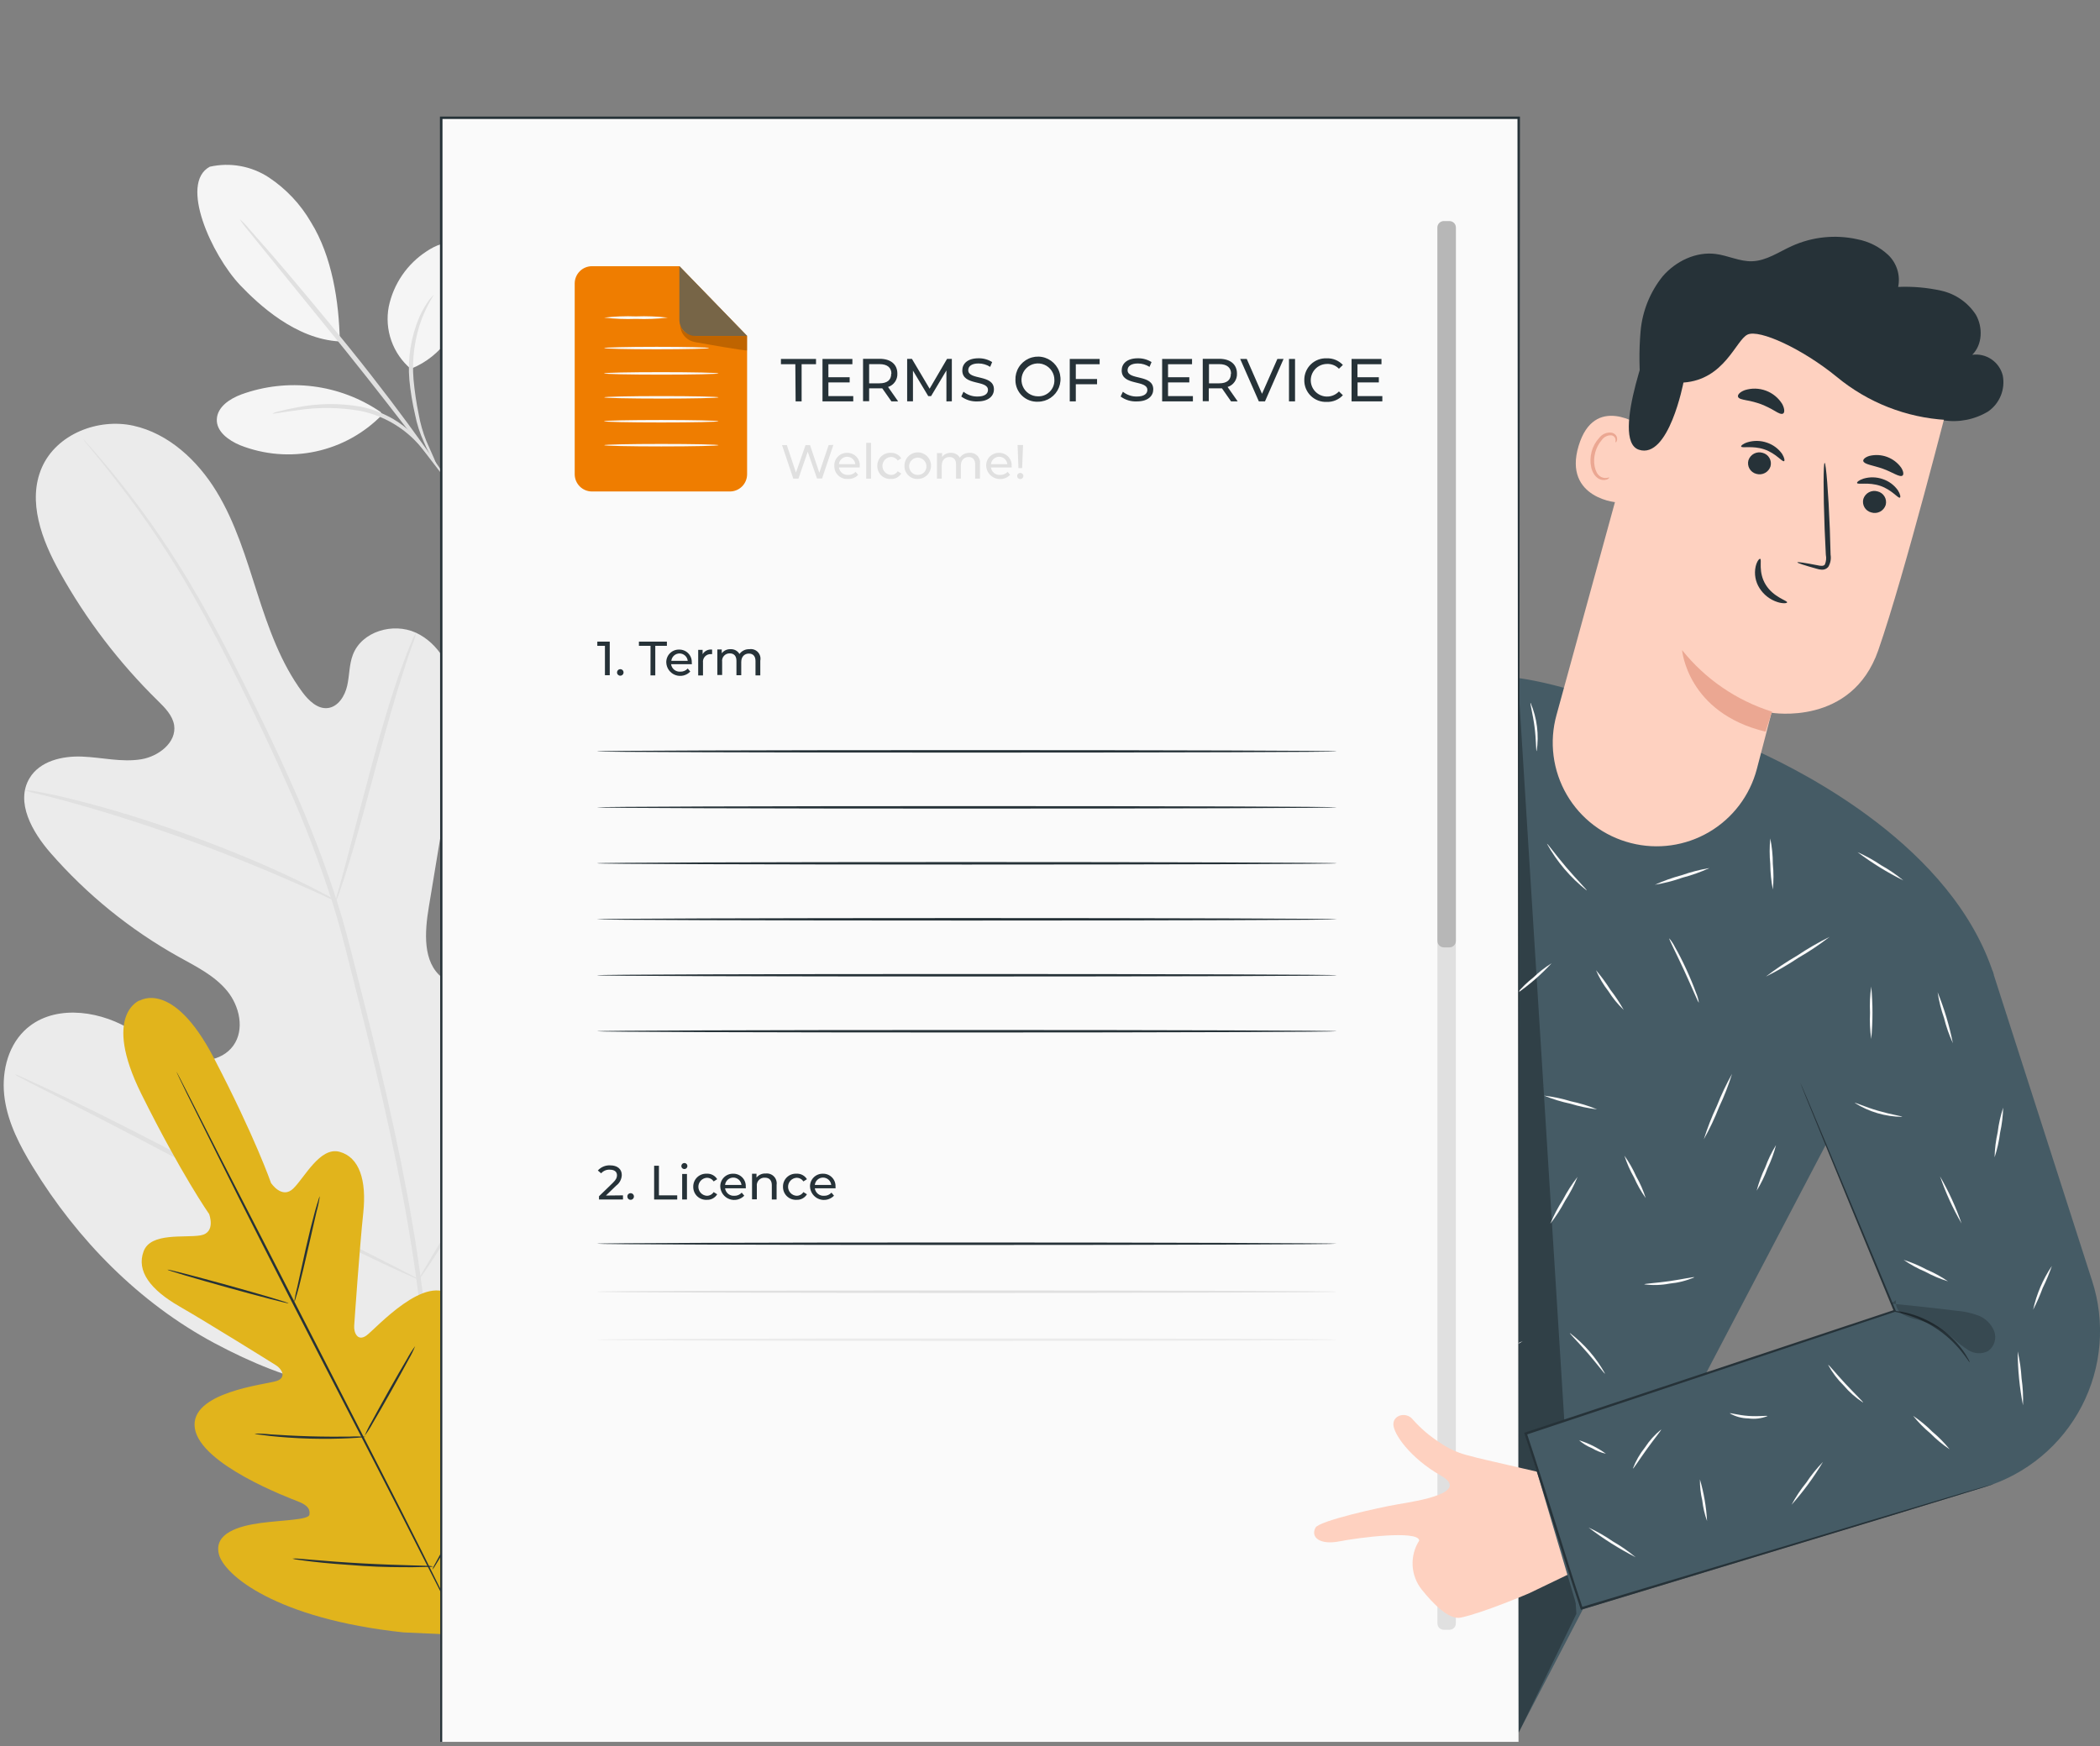 <svg width="422" height="351" viewBox="0 0 422 351" fill="none" xmlns="http://www.w3.org/2000/svg">
<rect x="0" y="0" width="422" height="351" fill="#808080" stroke="none"/>
<g clip-path="url(#clip0_4702_23828)">
<path d="M42.153 33.512C44.181 33.053 46.28 33.009 48.325 33.382C50.37 33.755 52.319 34.537 54.054 35.682C57.52 37.99 60.408 41.066 62.493 44.67C66.717 51.489 68.144 60.613 68.279 68.627C59.378 68.183 51.884 61.114 48.239 57.295C42.529 51.238 35.971 36.839 42.153 33.512Z" fill="#F5F5F5"/>
<path d="M82.534 74.133C80.762 72.628 79.42 70.681 78.644 68.489C77.868 66.297 77.686 63.939 78.117 61.654C78.588 59.381 79.505 57.224 80.817 55.308C82.128 53.393 83.806 51.757 85.755 50.495C87.539 49.309 89.728 48.364 91.783 48.991C92.723 49.342 93.552 49.937 94.186 50.715C94.82 51.493 95.236 52.426 95.39 53.417C95.659 55.413 95.403 57.444 94.647 59.31C92.332 65.772 88.918 71.607 82.534 74.133Z" fill="#F5F5F5"/>
<path d="M87.703 93.528C86.708 92.061 85.865 90.497 85.186 88.86C84.375 87.1 83.779 85.247 83.411 83.344C82.876 81.05 82.493 78.724 82.264 76.381C81.888 72.059 82.576 67.711 84.27 63.718C84.799 62.531 85.445 61.4 86.199 60.342C86.777 59.619 87.163 59.252 87.163 59.291C87.163 59.329 86.006 60.969 84.8 63.968C83.325 67.906 82.745 72.123 83.103 76.313C83.316 78.626 83.657 80.924 84.125 83.199C84.449 85.058 84.966 86.878 85.668 88.629C87.009 91.609 87.838 93.47 87.703 93.528Z" fill="#E0E0E0"/>
<path d="M48.152 44.024C48.832 44.61 49.458 45.256 50.023 45.953C51.17 47.236 52.819 49.117 54.845 51.451C58.867 56.128 64.354 62.648 70.276 69.987C76.197 77.326 81.299 84.145 84.868 89.141C86.671 91.648 88.108 93.683 89.073 95.11C89.615 95.827 90.096 96.588 90.51 97.386C89.88 96.748 89.306 96.058 88.793 95.323L84.356 89.536C80.615 84.637 75.407 77.905 69.523 70.566L54.343 51.856L49.753 46.185C49.163 45.508 48.627 44.786 48.152 44.024Z" fill="#E0E0E0"/>
<path d="M76.477 82.804C72.431 80.036 67.783 78.273 62.919 77.659C58.056 77.045 53.116 77.599 48.508 79.274C46.175 80.142 43.686 81.772 43.571 84.26C43.455 86.748 45.943 88.523 48.248 89.487C53.084 91.397 58.378 91.833 63.461 90.74C68.545 89.647 73.191 87.073 76.815 83.344" fill="#F5F5F5"/>
<path d="M54.748 83.132C55.168 82.908 55.62 82.752 56.089 82.669C56.957 82.428 58.24 82.148 59.831 81.85C64.017 81.042 68.315 81.006 72.513 81.743C74.827 82.222 77.049 83.072 79.091 84.261C81.856 85.916 84.205 88.182 85.957 90.886C86.25 91.258 86.482 91.675 86.642 92.121C86.498 92.227 85.398 90.539 83.122 88.263C80.152 85.36 76.403 83.383 72.33 82.573C68.23 81.867 64.043 81.819 59.927 82.428C56.745 82.843 54.777 83.229 54.748 83.132Z" fill="#E0E0E0"/>
<path d="M89.526 278.593C118.285 264.628 129.502 232.002 133.273 201.67C133.909 196.607 135.308 191.389 133.61 186.586C131.913 181.784 126.811 177.906 121.96 179.286C117.948 180.443 115.623 184.542 112.962 187.802C109.4 192.153 104.684 195.413 99.353 197.205C95.882 198.352 91.754 198.738 88.86 196.491C84.897 193.405 85.34 187.319 86.17 182.314L90.799 154.345C91.628 149.34 92.458 144.229 91.657 139.223C90.857 134.218 88.118 129.26 83.566 127.168C79.013 125.075 72.687 126.888 70.903 131.623C70.15 133.6 70.237 135.78 69.765 137.844C69.292 139.908 67.961 142.039 65.907 142.309C63.853 142.579 62.049 140.843 60.776 139.136C56.417 133.253 53.938 126.184 51.691 119.182C49.444 112.18 47.322 105.044 43.503 98.784C39.684 92.525 33.859 87.115 26.79 85.562C19.72 84.009 11.358 87.231 8.407 93.981C5.456 100.733 8.407 108.573 12.014 115.006C17.316 124.542 23.969 133.26 31.766 140.892C33.164 142.271 34.659 143.785 34.987 145.714C35.547 149.224 31.853 152.04 28.381 152.609C24.456 153.256 20.463 152.224 16.48 152.069C12.497 151.915 8.002 152.957 5.938 156.409C3.045 161.231 6.498 167.25 10.153 171.435C17.465 179.814 26.166 186.871 35.874 192.296C39.337 194.225 43.031 196.028 45.586 199.095C48.142 202.162 49.222 206.946 46.869 210.186C44.516 213.427 39.722 213.822 35.98 212.491C32.239 211.16 29.114 208.508 25.651 206.579C19.19 202.885 10.22 201.94 4.868 207.187C1.348 210.639 0.229 216.04 0.952 220.94C1.676 225.839 4.01 230.314 6.575 234.519C15.544 249.217 28.005 261.889 43.098 269.962C58.191 278.034 72.735 281.901 89.526 278.642" fill="#EBEBEB"/>
<path d="M85.446 280.195C86.256 268.072 86.796 274.36 84.752 258.437C82.707 242.514 79.071 225.231 74.625 207.322L71.279 194.042C70.17 189.692 69.08 185.362 67.739 181.215C65.164 173.238 62.147 165.411 58.703 157.769C55.472 150.449 52.135 143.621 48.962 137.266C45.789 130.91 42.722 125.008 39.674 119.78C34.928 111.503 29.533 103.615 23.539 96.19C21.427 93.567 19.682 91.59 18.544 90.259L17.193 88.755C17.05 88.574 16.889 88.409 16.711 88.263C16.831 88.462 16.97 88.649 17.126 88.822C17.444 89.208 17.868 89.719 18.399 90.384C19.527 91.744 21.186 93.77 23.221 96.422C29.086 103.915 34.383 111.835 39.067 120.118C42.056 125.355 45.085 131.228 48.238 137.584C51.392 143.939 54.671 150.787 57.883 158.097C61.295 165.729 64.282 173.543 66.833 181.504C68.154 185.642 69.234 189.924 70.343 194.292C71.452 198.661 72.552 203.078 73.68 207.553C78.126 225.482 81.801 242.717 83.865 258.591C85.928 274.466 85.475 268.11 84.752 280.195" fill="#E0E0E0"/>
<path d="M67.489 181.109C67.835 180.451 68.113 179.759 68.318 179.045C68.8 177.704 69.437 175.746 70.179 173.306C71.684 168.426 73.526 161.627 75.532 154.124C77.538 146.621 79.477 139.85 81.049 135.018C81.82 132.598 82.476 130.64 82.977 129.299C83.264 128.614 83.475 127.899 83.604 127.168C83.214 127.798 82.891 128.467 82.64 129.164C82.071 130.476 81.319 132.395 80.46 134.806C78.724 139.628 76.68 146.379 74.674 153.873C72.668 161.367 70.941 167.992 69.581 173.162C68.964 175.467 68.434 177.415 68.009 178.948C67.749 179.645 67.575 180.37 67.489 181.109Z" fill="#E0E0E0"/>
<path d="M5.003 158.821C5.82 159.143 6.666 159.385 7.53 159.545C9.15 159.95 11.513 160.509 14.406 161.338C20.193 162.92 28.13 165.37 36.762 168.466C45.393 171.561 53.08 174.725 58.577 177.146C61.336 178.351 63.544 179.383 65.068 180.039C65.839 180.458 66.65 180.8 67.489 181.061C66.78 180.541 66.025 180.089 65.232 179.711C63.747 178.91 61.577 177.782 58.847 176.499C53.408 173.905 45.731 170.645 37.08 167.53C29.699 164.852 22.186 162.554 14.57 160.644C11.677 159.921 9.256 159.429 7.597 159.13C6.743 158.95 5.875 158.847 5.003 158.821Z" fill="#E0E0E0"/>
<path d="M84.192 257.125C84.192 257.125 84.414 256.904 84.761 256.412L86.237 254.261C87.501 252.38 89.266 249.622 91.406 246.179C95.689 239.293 101.302 229.6 107.349 218.818C113.396 208.036 118.922 198.305 123.05 191.341C125.075 187.966 126.734 185.179 127.968 183.115C128.499 182.218 128.933 181.475 129.299 180.868C129.47 180.614 129.607 180.338 129.704 180.048C129.704 180.048 129.482 180.27 129.135 180.762L127.592 182.912C126.319 184.793 124.554 187.551 122.413 190.994C118.16 197.9 112.547 207.544 106.5 218.355C100.453 229.166 94.927 238.869 90.799 245.832C88.774 249.207 87.115 251.995 85.88 254.058L84.559 256.306C84.4 256.561 84.276 256.837 84.192 257.125Z" fill="#E0E0E0"/>
<path d="M2.968 215.935C3.209 216.13 3.475 216.293 3.759 216.417L6.073 217.642L14.753 222.068C22.093 225.81 32.171 231.095 43.291 236.95C54.411 242.804 64.508 247.992 71.973 251.59C75.677 253.384 78.724 254.801 80.798 255.746L83.228 256.817C83.503 256.957 83.794 257.061 84.096 257.126C83.856 256.93 83.59 256.767 83.305 256.643L80.952 255.418L72.272 250.992C64.933 247.25 54.855 241.965 43.735 236.11C32.615 230.256 22.517 225.058 15.062 221.47C11.349 219.677 8.311 218.259 6.228 217.314L3.836 216.224C3.56 216.09 3.269 215.993 2.968 215.935Z" fill="#E0E0E0"/>
<path d="M27.995 201.168C27.995 201.168 34.65 196.674 42.963 212.616C51.276 228.558 54.459 237.768 54.459 237.768C54.459 237.768 56.648 241.105 58.934 238.887C61.22 236.669 64.316 230.419 68.25 231.509C72.185 232.599 73.709 237.151 72.995 243.825C72.282 250.499 71.26 265.178 71.173 266.499C71.086 267.82 71.848 269.71 73.642 268.428C75.436 267.145 85.745 255.475 91.001 260.712C96.258 265.949 91.223 284.196 90.712 286.202C90.201 288.208 90.596 289.096 91.551 289.549C92.506 290.002 95.602 285.778 98.669 282.576C101.736 279.374 105.854 276.182 108.631 279.451C111.409 282.721 112.421 296.377 99.624 318.694L93.017 328.647L81.029 328.097C55.443 325.349 44.979 316.524 43.976 312.348C42.973 308.172 47.949 306.716 52.347 306.118C56.745 305.52 61.991 305.51 62.175 304.449C62.358 303.388 61.885 302.569 59.956 301.807C58.027 301.045 40.291 294.4 39.154 287.08C38.016 279.76 53.523 278.284 55.607 277.561C57.69 276.838 56.571 275.111 55.472 274.417C54.372 273.722 41.864 265.92 36.048 262.574C30.233 259.227 27.368 255.466 28.863 251.502C30.29 247.644 37.167 248.85 40.311 248.3C43.455 247.75 42.028 244.018 42.028 244.018C42.028 244.018 36.434 236.042 28.419 219.907C20.405 203.772 28.14 201.033 28.14 201.033" fill="#E1B41C"/>
<path d="M35.469 215.433C35.529 215.523 35.584 215.616 35.633 215.712L36.087 216.571L37.774 219.859L43.947 231.992C49.203 242.234 56.484 256.344 64.441 271.939C72.397 287.534 79.698 301.672 84.829 311.953C87.375 317.084 89.429 321.25 90.866 324.153L92.477 327.48L92.892 328.358C92.978 328.551 93.017 328.657 93.017 328.657C93.017 328.657 92.95 328.57 92.844 328.377L92.4 327.529C91.995 326.748 91.435 325.6 90.712 324.23C89.237 321.337 87.134 317.209 84.54 312.098C79.37 301.855 72.07 287.736 64.036 272.161C56.002 256.585 48.788 242.417 43.686 232.137L37.61 219.937C36.926 218.509 36.386 217.39 36 216.609C35.826 216.243 35.691 215.953 35.595 215.732C35.539 215.638 35.496 215.538 35.469 215.433Z" fill="#263238"/>
<path d="M64.267 240.431C64.117 241.492 63.894 242.543 63.602 243.575C63.139 245.629 62.541 248.233 61.876 251.126C61.21 254.02 60.583 256.73 60.082 258.658C59.821 259.623 59.599 260.385 59.426 260.915C59.36 261.196 59.253 261.466 59.108 261.716C59.271 260.657 59.49 259.608 59.763 258.572L61.432 251.01C62.107 248.059 62.763 245.397 63.293 243.478C63.563 242.514 63.795 241.752 63.968 241.231C64.028 240.951 64.129 240.682 64.267 240.431Z" fill="#263238"/>
<path d="M58.008 261.957C58.008 262.073 52.492 260.665 45.76 258.794C39.028 256.923 33.608 255.322 33.647 255.196C33.685 255.071 39.154 256.489 45.885 258.35C52.617 260.211 58.037 261.832 58.008 261.957Z" fill="#263238"/>
<path d="M73.478 288.787C73.192 288.868 72.897 288.91 72.6 288.912C72.041 288.97 71.221 289.028 70.208 289.076C68.183 289.173 65.386 289.24 62.281 289.154C59.175 289.067 56.398 288.845 54.382 288.633C53.417 288.527 52.559 288.421 51.99 288.334C51.697 288.313 51.408 288.251 51.132 288.151C52.224 288.134 53.316 288.185 54.401 288.305C56.426 288.44 59.223 288.604 62.3 288.691C65.376 288.777 68.173 288.768 70.199 288.749C71.291 288.691 72.387 288.704 73.478 288.787Z" fill="#263238"/>
<path d="M83.431 270.56C83.054 271.499 82.606 272.409 82.09 273.279C81.203 274.928 79.959 277.195 78.56 279.683C77.162 282.171 75.87 284.418 74.915 286.029C74.439 286.922 73.894 287.777 73.285 288.585C73.661 287.645 74.109 286.736 74.625 285.865C75.513 284.216 76.757 281.95 78.155 279.461C79.554 276.973 80.846 274.726 81.801 273.125C82.278 272.23 82.823 271.372 83.431 270.56Z" fill="#263238"/>
<path d="M100.096 292.51C99.993 292.848 99.847 293.172 99.662 293.474L98.302 295.972C97.145 298.065 95.515 300.949 93.692 304.122C91.869 307.295 90.191 310.159 88.957 312.213C88.378 313.178 87.877 313.978 87.481 314.643C87.317 314.95 87.116 315.235 86.883 315.492C86.99 315.155 87.135 314.831 87.317 314.528L88.677 312.03C89.834 309.927 91.464 307.044 93.287 303.871C95.11 300.698 96.788 297.843 98.022 295.789L99.498 293.358C99.669 293.056 99.869 292.772 100.096 292.51Z" fill="#263238"/>
<path d="M87.086 314.846C86.722 314.924 86.349 314.956 85.977 314.942C85.253 314.942 84.212 314.99 82.929 315C80.364 315 76.805 315 72.889 314.74C68.974 314.479 65.425 314.19 62.879 313.891C61.596 313.746 60.564 313.602 59.86 313.495C59.486 313.465 59.117 313.39 58.76 313.274C59.133 313.24 59.507 313.24 59.879 313.274L62.907 313.524C65.463 313.746 69.003 314.026 72.909 314.238C76.815 314.45 80.364 314.566 82.929 314.634L85.977 314.72C86.35 314.726 86.721 314.768 87.086 314.846Z" fill="#263238"/>
<path d="M400.642 195.865L368.363 227.296L338.62 284.052L305.173 348.236L264.079 328.947L219.657 306.205L248.069 251.927L265.728 191.168C253.248 199.443 230.044 210.717 202.365 204.834C172.332 198.469 186.75 85.244 186.75 85.244L219.753 84.395L223.071 164.222L260.346 147.749L260.404 147.884C262.651 146.92 264.619 145.955 265.66 145.425C286.29 134.17 299.83 132.81 321.964 140.709L353.896 151.318C362.104 155.175 392.358 170.076 400.642 195.865Z" fill="#455B65"/>
<path d="M287.688 138.336C287.688 138.336 286.945 138.76 285.692 139.657C283.934 140.936 282.374 142.466 281.062 144.2C279.136 146.786 277.602 149.643 276.51 152.677C275.181 156.406 274.045 160.202 273.106 164.048L267.435 184.908C266.692 187.522 266.094 189.663 265.651 191.206C265.448 191.91 265.275 192.479 265.149 192.913C265.102 193.117 265.031 193.315 264.937 193.502C264.949 193.295 264.988 193.091 265.053 192.894C265.159 192.441 265.294 191.872 265.467 191.158C265.863 189.596 266.432 187.445 267.088 184.812C268.515 179.411 270.463 172.053 272.623 163.913C273.569 160.054 274.721 156.248 276.076 152.513C277.204 149.449 278.791 146.575 280.783 143.988C282.141 142.243 283.769 140.726 285.605 139.493C286.099 139.158 286.615 138.856 287.148 138.587C287.322 138.49 287.502 138.407 287.688 138.336Z" fill="#263238"/>
<g opacity="0.3">
<path d="M275.642 154.336C266.413 179.324 249.815 193.289 226.311 205.808C240.187 204.271 253.486 199.4 265.072 191.611" fill="black"/>
</g>
<g opacity="0.3">
<path d="M305.048 136.552C308.957 199.163 312.866 261.771 316.775 324.375L305.202 348.235L305.048 136.552Z" fill="black"/>
</g>
<path d="M341.388 201.507C341.253 201.565 340.076 198.613 338.427 195.055C336.778 191.496 335.312 188.67 335.437 188.603C335.892 189.134 336.277 189.72 336.585 190.348C337.231 191.467 338.06 193.049 338.88 194.842C339.7 196.636 340.375 198.285 340.809 199.501C341.093 200.14 341.287 200.815 341.388 201.507Z" fill="#FAFAFA"/>
<path d="M367.659 188.304C365.67 189.85 363.575 191.255 361.39 192.509C359.297 193.913 357.112 195.176 354.851 196.289C356.852 194.755 358.949 193.35 361.13 192.084C363.22 190.681 365.401 189.418 367.659 188.304Z" fill="#FAFAFA"/>
<path d="M356.259 178.795C355.925 177.108 355.751 175.393 355.738 173.673C355.576 171.957 355.576 170.23 355.738 168.514C356.084 170.202 356.259 171.921 356.259 173.644C356.427 175.357 356.427 177.082 356.259 178.795Z" fill="#FAFAFA"/>
<path d="M382.482 176.962C379.246 175.357 376.166 173.455 373.281 171.281C374.937 172.009 376.522 172.887 378.017 173.905C379.597 174.782 381.092 175.805 382.482 176.962Z" fill="#FAFAFA"/>
<path d="M342.391 228.983C343.103 226.701 343.973 224.471 344.995 222.309C345.868 220.085 346.893 217.923 348.061 215.838C347.352 218.121 346.482 220.351 345.457 222.512C344.586 224.737 343.561 226.9 342.391 228.983Z" fill="#FAFAFA"/>
<path d="M330.711 240.807C329.785 239.51 328.996 238.12 328.358 236.66C327.566 235.27 326.92 233.803 326.429 232.281C327.357 233.579 328.149 234.969 328.792 236.428C329.585 237.816 330.229 239.283 330.711 240.807Z" fill="#FAFAFA"/>
<path d="M340.481 256.73C338.906 257.411 337.233 257.837 335.524 257.993C333.839 258.319 332.113 258.371 330.412 258.147C330.412 258.003 332.679 257.896 335.456 257.501C338.234 257.106 340.442 256.575 340.481 256.73Z" fill="#FAFAFA"/>
<path d="M353.009 239.313C353.428 237.701 354.003 236.135 354.726 234.635C355.296 233.071 356.023 231.568 356.896 230.15C356.483 231.762 355.911 233.329 355.189 234.828C354.623 236.396 353.892 237.899 353.009 239.313Z" fill="#FAFAFA"/>
<path d="M322.543 276.096C322.417 276.173 320.999 274.215 319.051 271.968C317.103 269.721 315.367 268.033 315.473 267.927C318.369 270.132 320.776 272.913 322.543 276.096Z" fill="#FAFAFA"/>
<path d="M317.016 236.544C316.333 238.228 315.49 239.843 314.499 241.366C313.656 242.985 312.665 244.521 311.538 245.957C312.235 244.277 313.081 242.663 314.065 241.135C314.906 239.517 315.894 237.98 317.016 236.544Z" fill="#FAFAFA"/>
<path d="M320.951 222.975C319.124 222.755 317.32 222.374 315.56 221.837C313.759 221.458 311.997 220.915 310.294 220.217C312.122 220.432 313.927 220.813 315.685 221.355C317.487 221.731 319.25 222.273 320.951 222.975Z" fill="#FAFAFA"/>
<path d="M320.72 195.006C321.78 196.244 322.747 197.559 323.613 198.941C324.607 200.222 325.503 201.576 326.294 202.991C325.107 201.873 324.07 200.605 323.208 199.22C322.195 197.932 321.358 196.515 320.72 195.006Z" fill="#FAFAFA"/>
<path d="M311.799 193.607C309.693 195.888 307.346 197.931 304.797 199.703C305.787 198.503 306.906 197.417 308.134 196.462C309.251 195.384 310.48 194.427 311.799 193.607Z" fill="#FAFAFA"/>
<path d="M318.849 178.978C315.592 176.409 312.877 173.22 310.863 169.594C310.989 169.517 312.57 171.773 314.779 174.358C316.987 176.943 318.955 178.872 318.849 178.978Z" fill="#FAFAFA"/>
<path d="M343.519 174.474C341.776 175.274 339.965 175.92 338.109 176.402C336.303 177.043 334.444 177.521 332.553 177.83C334.3 177.037 336.11 176.392 337.964 175.901C339.77 175.263 341.629 174.785 343.519 174.474Z" fill="#FAFAFA"/>
<path d="M308.79 150.979C308.645 150.979 308.713 148.771 308.365 146.09C308.018 143.409 307.401 141.268 307.575 141.268C308.883 144.337 309.304 147.712 308.79 151.008V150.979Z" fill="#FAFAFA"/>
<path d="M286.839 220.911C286.128 221.528 285.37 222.089 284.573 222.589C283.145 223.554 281.197 224.991 279.114 226.63C277.031 228.27 275.199 229.823 273.887 230.961C273.208 231.617 272.483 232.222 271.717 232.774C272.284 232.016 272.931 231.321 273.646 230.7C275.287 229.123 277.009 227.633 278.806 226.235C280.593 224.828 282.451 223.511 284.37 222.29C285.148 221.754 285.975 221.292 286.839 220.911Z" fill="#FAFAFA"/>
<path d="M285.576 213.176C285.45 213.244 283.83 210.727 281.583 207.785C279.336 204.844 277.349 202.606 277.455 202.5C278.004 202.873 278.495 203.325 278.912 203.841C279.998 205 281.025 206.213 281.988 207.476C283.107 208.962 284.042 210.37 284.669 211.411C285.052 211.954 285.358 212.549 285.576 213.176Z" fill="#FAFAFA"/>
<path d="M291.449 182.69C288.467 184.718 285.303 186.465 281.998 187.908C283.445 186.827 284.988 185.881 286.608 185.082C288.143 184.134 289.764 183.334 291.449 182.69Z" fill="#FAFAFA"/>
<path d="M285.634 169.382C285.026 169.026 284.471 168.588 283.985 168.08C282.735 166.939 281.571 165.708 280.503 164.396C279.424 163.086 278.441 161.7 277.561 160.249C277.155 159.673 276.83 159.043 276.597 158.378C276.732 158.3 278.381 161.039 280.879 164.077C283.377 167.115 285.759 169.266 285.634 169.382Z" fill="#FAFAFA"/>
<path d="M295.645 169.102C296.084 167.637 296.679 166.225 297.419 164.887C298.015 163.476 298.762 162.134 299.647 160.885C299.213 162.351 298.618 163.764 297.872 165.099C297.281 166.512 296.534 167.855 295.645 169.102Z" fill="#FAFAFA"/>
<path d="M292.973 153.873C292.819 153.873 292.973 150.874 292.414 147.257C291.854 143.641 290.784 140.844 290.928 140.786C291.293 141.338 291.569 141.943 291.748 142.58C292.281 144.073 292.671 145.614 292.915 147.18C293.155 148.747 293.255 150.332 293.214 151.916C293.239 152.577 293.158 153.238 292.973 153.873Z" fill="#FAFAFA"/>
<path d="M295.403 230.69C295.339 229.749 295.339 228.805 295.403 227.864C295.471 226.128 295.519 223.727 295.452 221.113C295.384 218.499 295.211 216.069 295.066 214.362C294.935 213.429 294.877 212.488 294.892 211.546C295.159 212.452 295.337 213.383 295.423 214.323C295.723 216.582 295.9 218.855 295.953 221.132C296.014 223.407 295.95 225.683 295.76 227.951C295.737 228.874 295.617 229.792 295.403 230.69Z" fill="#FAFAFA"/>
<path d="M293.976 254.695C292.629 253.455 291.202 252.305 289.704 251.252C288.121 250.337 286.482 249.525 284.795 248.821C286.643 249.135 288.41 249.816 289.99 250.825C291.571 251.834 292.933 253.15 293.995 254.695H293.976Z" fill="#FAFAFA"/>
<path d="M306.012 269.547C303.889 270.93 301.675 272.171 299.387 273.26C297.178 274.501 294.886 275.59 292.529 276.52C294.656 275.144 296.869 273.907 299.155 272.816C301.365 271.575 303.656 270.483 306.012 269.547Z" fill="#FAFAFA"/>
<path d="M272.083 276.134C270.324 274.175 268.693 272.104 267.203 269.933C265.575 267.86 264.081 265.685 262.728 263.423C264.484 265.389 266.114 267.463 267.608 269.634C269.233 271.706 270.727 273.877 272.083 276.134Z" fill="#FAFAFA"/>
<path d="M261.648 248.706C261.482 248.06 261.407 247.395 261.426 246.728C261.378 245.504 261.359 243.835 261.426 241.906C261.494 239.977 261.687 238.348 261.851 237.084C261.897 236.427 262.03 235.778 262.246 235.155C262.391 235.155 262.102 238.184 261.928 241.906C261.754 245.629 261.745 248.706 261.648 248.706Z" fill="#FAFAFA"/>
<path d="M250.287 295.529C248.312 294.207 246.43 292.751 244.655 291.17C242.775 289.714 240.999 288.129 239.341 286.425C241.317 287.745 243.199 289.202 244.973 290.784C246.853 292.239 248.629 293.825 250.287 295.529Z" fill="#FAFAFA"/>
<path d="M257.077 294.092C256.765 291.584 256.62 289.058 256.643 286.531C256.504 284.008 256.529 281.479 256.72 278.96C257.032 281.468 257.177 283.994 257.154 286.521C257.293 289.044 257.268 291.573 257.077 294.092Z" fill="#FAFAFA"/>
<path d="M270.482 323.131C270.482 323.208 269.277 322.735 267.338 322.109C262.29 320.484 256.994 319.762 251.695 319.977C249.66 320.054 248.407 320.199 248.397 320.112C248.675 320.003 248.967 319.935 249.265 319.91C249.824 319.804 250.654 319.707 251.676 319.62C257.023 319.216 262.394 319.953 267.435 321.781C268.202 322.058 268.952 322.38 269.682 322.745C269.967 322.832 270.237 322.962 270.482 323.131Z" fill="#FAFAFA"/>
<path d="M281.525 328.436C282.309 328.845 283.041 329.347 283.705 329.93C287.041 332.573 290.061 335.592 292.703 338.929C293.287 339.593 293.788 340.325 294.198 341.108C293.56 340.509 292.967 339.865 292.423 339.179C291.362 337.954 289.858 336.286 288.112 334.54C286.367 332.795 284.698 331.3 283.473 330.229C282.781 329.68 282.129 329.081 281.525 328.436Z" fill="#FAFAFA"/>
<path d="M286.338 278.189C285.358 276.383 284.523 274.503 283.84 272.566C283.007 270.695 282.327 268.76 281.805 266.779C282.784 268.585 283.619 270.465 284.303 272.402C285.135 274.273 285.816 276.208 286.338 278.189Z" fill="#FAFAFA"/>
<path d="M247.596 180.444C247.186 181.05 246.689 181.592 246.121 182.054C244.835 183.25 243.455 184.34 241.993 185.314C240.53 186.295 238.988 187.153 237.383 187.879C236.737 188.223 236.045 188.473 235.329 188.622C235.271 188.477 238.328 187.166 241.713 184.899C245.099 182.633 247.49 180.328 247.596 180.444Z" fill="#FAFAFA"/>
<path d="M250.075 170.22C249.875 167.353 250.011 164.472 250.48 161.637C250.68 164.504 250.544 167.385 250.075 170.22Z" fill="#FAFAFA"/>
<path d="M230.835 178.804C229.107 178.29 227.431 177.615 225.829 176.788C224.149 176.112 222.535 175.282 221.007 174.31C222.733 174.829 224.408 175.503 226.012 176.325C227.693 177.001 229.307 177.831 230.835 178.804Z" fill="#FAFAFA"/>
<path d="M265.159 165.726C265.047 163.947 265.102 162.161 265.323 160.392C265.369 158.61 265.588 156.837 265.979 155.098C266.091 156.876 266.039 158.662 265.824 160.431C265.77 162.213 265.548 163.986 265.159 165.726Z" fill="#FAFAFA"/>
<path d="M220.612 199.25C218.658 198.757 216.8 197.942 215.114 196.839C213.341 195.876 211.746 194.617 210.398 193.116C210.495 193 212.549 194.726 215.365 196.414C218.181 198.102 220.67 199.105 220.612 199.25Z" fill="#FAFAFA"/>
<path d="M206.309 179.623C205.067 181.335 203.693 182.947 202.201 184.446C200.827 186.069 199.331 187.584 197.726 188.978C200.337 185.625 203.207 182.481 206.309 179.575V179.623Z" fill="#FAFAFA"/>
<path d="M205.084 162.042C203.441 161.487 201.914 160.633 200.58 159.525C199.151 158.55 197.907 157.329 196.906 155.918C197.012 155.812 198.632 157.442 200.889 159.12C203.146 160.798 205.152 161.917 205.084 162.042Z" fill="#FAFAFA"/>
<path d="M196.067 165.727C195.521 166.759 194.829 167.707 194.013 168.543C193.32 169.485 192.498 170.326 191.573 171.041C192.808 169.063 194.322 167.273 196.067 165.727Z" fill="#FAFAFA"/>
<path d="M215.355 133.09C214.233 134.852 212.972 136.523 211.585 138.086C210.33 139.759 208.94 141.327 207.428 142.773C208.552 141.008 209.813 139.334 211.199 137.767C212.458 136.101 213.848 134.536 215.355 133.09Z" fill="#FAFAFA"/>
<path d="M198.835 136.803C197.348 135.483 195.973 134.041 194.726 132.492C193.359 131.054 192.114 129.506 191.004 127.862C192.492 129.177 193.867 130.616 195.112 132.164C196.48 133.604 197.725 135.155 198.835 136.803Z" fill="#FAFAFA"/>
<path d="M207.11 115.855C206.003 114.426 205.035 112.896 204.216 111.284C203.261 109.753 202.444 108.139 201.776 106.462C202.881 107.896 203.85 109.429 204.67 111.043C205.626 112.57 206.443 114.181 207.11 115.855Z" fill="#FAFAFA"/>
<path d="M206.676 102.344C206.56 102.247 208.006 100.415 209.154 97.82C210.302 95.226 210.717 92.94 210.871 92.998C210.631 96.522 209.144 99.846 206.676 102.372V102.344Z" fill="#FAFAFA"/>
<path d="M190.772 101.543C190.622 99.504 191.032 97.463 191.958 95.64C192.557 94.332 193.35 93.123 194.312 92.053C194.68 91.582 195.135 91.185 195.652 90.886C194.4 92.419 193.314 94.081 192.412 95.843C191.662 97.678 191.112 99.59 190.772 101.543Z" fill="#FAFAFA"/>
<path d="M329.824 78.599C329.381 74.602 329.332 70.57 329.679 66.563C330.039 62.532 331.583 58.696 334.116 55.539C336.749 52.492 340.799 50.534 344.782 51.045C347.251 51.363 349.605 52.579 352.064 52.511C354.957 52.424 357.436 50.65 360.049 49.464C364.17 47.593 368.786 47.109 373.204 48.084C375.533 48.523 377.69 49.614 379.425 51.228C380.28 52.043 380.913 53.062 381.266 54.189C381.618 55.316 381.678 56.514 381.441 57.671C384.355 57.543 387.273 57.799 390.12 58.433C392.972 59.075 395.46 60.805 397.055 63.255C398.492 65.772 398.395 69.273 396.331 71.308C397.69 71.126 399.068 71.453 400.2 72.225C401.333 72.998 402.139 74.162 402.465 75.493C402.721 76.841 402.585 78.234 402.072 79.506C401.559 80.778 400.691 81.876 399.572 82.669C396.875 84.32 393.68 84.963 390.554 84.482C387.873 83.971 384.768 83.219 382.617 81.589" fill="#263238"/>
<path d="M327.731 169.449C333.052 170.815 338.697 170.023 343.436 167.244C348.175 164.466 351.623 159.926 353.028 154.616C354.658 148.434 355.989 143.255 355.989 143.255C355.989 143.255 372.105 146.023 377.438 130.717C382.771 115.411 391.905 79.4 391.905 79.4C384.452 72.735 375.356 68.18 365.555 66.205C355.754 64.23 345.603 64.906 336.151 68.164L333.257 69.128L312.783 143.708C312.041 146.38 311.841 149.173 312.194 151.924C312.548 154.674 313.447 157.326 314.84 159.724C316.232 162.122 318.09 164.218 320.304 165.888C322.518 167.558 325.043 168.768 327.731 169.449Z" fill="#FED1C0"/>
<path d="M356.086 143.043C348.97 140.801 342.683 136.494 338.022 130.669C338.022 130.669 339.044 143.274 354.793 147.064L356.086 143.043Z" fill="#EBA792"/>
<path d="M329.872 85.697C329.65 85.495 320.392 79.052 317.219 89.642C314.046 100.231 325.32 101.215 325.426 100.935C325.532 100.656 329.872 85.697 329.872 85.697Z" fill="#FED1C0"/>
<path d="M323.372 95.949C323.372 95.949 323.15 96.026 322.793 96.075C322.308 96.115 321.826 95.97 321.443 95.669C320.479 94.927 320.045 92.863 320.565 90.944C320.807 90.027 321.252 89.177 321.867 88.456C322.071 88.162 322.341 87.921 322.657 87.753C322.972 87.585 323.323 87.495 323.681 87.491C323.915 87.489 324.141 87.572 324.319 87.724C324.496 87.877 324.612 88.089 324.645 88.32C324.703 88.658 324.568 88.851 324.645 88.889C324.722 88.928 324.925 88.774 324.963 88.311C324.984 88.034 324.909 87.758 324.751 87.53C324.638 87.373 324.494 87.242 324.328 87.142C324.162 87.043 323.978 86.978 323.787 86.951C323.326 86.905 322.861 86.978 322.437 87.164C322.013 87.35 321.644 87.642 321.366 88.012C320.638 88.791 320.115 89.739 319.842 90.77C319.263 92.921 319.755 95.245 321.154 96.152C321.414 96.319 321.709 96.425 322.016 96.464C322.323 96.502 322.635 96.471 322.928 96.374C323.304 96.2 323.43 95.988 323.372 95.949Z" fill="#EBA792"/>
<path d="M378.933 101.504C378.745 102.084 378.335 102.567 377.794 102.847C377.252 103.127 376.622 103.182 376.04 102.999C375.754 102.928 375.486 102.8 375.251 102.623C375.015 102.446 374.818 102.224 374.669 101.97C374.521 101.715 374.425 101.434 374.387 101.142C374.349 100.85 374.37 100.554 374.448 100.27C374.635 99.699 375.036 99.223 375.567 98.942C376.098 98.662 376.717 98.598 377.293 98.766C377.584 98.833 377.857 98.958 378.098 99.133C378.339 99.309 378.542 99.531 378.695 99.787C378.848 100.042 378.948 100.326 378.989 100.621C379.03 100.916 379.011 101.217 378.933 101.504Z" fill="#263238"/>
<path d="M381.788 100.019C381.421 100.212 380.177 98.438 377.824 97.647C375.471 96.856 373.339 97.464 373.185 97.088C373.098 96.924 373.551 96.499 374.487 96.2C375.751 95.827 377.101 95.861 378.345 96.297C379.571 96.703 380.636 97.49 381.383 98.544C381.894 99.344 381.961 99.942 381.788 100.019Z" fill="#263238"/>
<path d="M355.787 93.741C355.6 94.312 355.199 94.788 354.668 95.069C354.137 95.35 353.518 95.413 352.941 95.246C352.656 95.174 352.388 95.046 352.152 94.869C351.917 94.692 351.72 94.47 351.571 94.216C351.423 93.962 351.327 93.68 351.289 93.388C351.251 93.097 351.272 92.8 351.35 92.516C351.535 91.944 351.935 91.466 352.467 91.185C352.998 90.904 353.618 90.842 354.195 91.012C354.481 91.084 354.749 91.212 354.984 91.388C355.22 91.565 355.417 91.787 355.565 92.041C355.714 92.296 355.81 92.577 355.848 92.869C355.886 93.161 355.865 93.457 355.787 93.741Z" fill="#263238"/>
<path d="M358.506 92.689C358.14 92.892 356.886 91.107 354.533 90.317C352.18 89.526 350.058 90.133 349.894 89.757C349.817 89.593 350.26 89.169 351.205 88.88C352.469 88.506 353.818 88.537 355.063 88.966C356.291 89.375 357.357 90.162 358.111 91.213C358.603 92.014 358.68 92.612 358.506 92.689Z" fill="#263238"/>
<path d="M361.187 113.03C361.187 112.895 362.769 113.126 365.238 113.618C365.865 113.763 366.473 113.83 366.714 113.454C366.971 112.845 367.039 112.173 366.907 111.525C366.829 109.876 366.752 108.15 366.665 106.346C366.386 99.007 366.395 93.047 366.665 93.037C366.935 93.028 367.427 98.978 367.707 106.317C367.765 108.121 367.813 109.847 367.861 111.496C368 112.346 367.833 113.218 367.389 113.956C367.231 114.139 367.033 114.283 366.811 114.379C366.589 114.474 366.348 114.517 366.106 114.505C365.742 114.487 365.381 114.419 365.036 114.303C362.634 113.637 361.149 113.155 361.187 113.03Z" fill="#263238"/>
<path d="M353.713 112.326C354.099 112.432 353.25 114.987 354.832 117.534C356.413 120.08 359.22 120.716 359.124 121.073C359.124 121.247 358.342 121.372 357.195 121.015C355.691 120.534 354.407 119.536 353.568 118.199C352.756 116.919 352.479 115.371 352.797 113.888C353.048 112.789 353.539 112.248 353.713 112.326Z" fill="#263238"/>
<path d="M382.308 95.592C381.72 95.988 380.283 94.888 378.345 94.204C376.406 93.519 374.622 93.355 374.429 92.67C374.352 92.342 374.796 91.889 375.683 91.629C376.856 91.347 378.087 91.42 379.219 91.839C380.35 92.258 381.332 93.004 382.038 93.982C382.54 94.763 382.579 95.39 382.308 95.592Z" fill="#263238"/>
<path d="M358.294 83.132C357.937 83.324 357.33 83.006 356.645 82.591C355.758 82.062 354.829 81.607 353.867 81.232C352.893 80.881 351.889 80.616 350.868 80.441C350.048 80.277 349.412 80.151 349.267 79.766C349.122 79.38 349.585 78.801 350.627 78.415C352.013 77.978 353.506 78.015 354.869 78.522C356.231 79.028 357.386 79.975 358.149 81.212C358.68 82.225 358.632 82.977 358.294 83.132Z" fill="#263238"/>
<path d="M391.104 84.405C383.05 83.936 375.354 80.913 369.134 75.773C362.21 70.102 353.539 66.129 351.177 67.248C348.814 68.366 346.567 76.313 338.292 76.892C338.292 76.892 335.341 92.371 329.342 90.394C323.343 88.417 332.573 65.541 332.573 65.541L349.209 61.625L366.251 62.252L381.556 65.724L394.798 73.333L391.104 84.405Z" fill="#263238"/>
<path d="M305.173 23.694H88.629V360.899H305.173V23.694Z" fill="#FAFAFA"/>
<path d="M305.173 360.889C305.173 358.815 305.077 221.866 304.942 23.684L305.173 23.916H88.658L88.918 23.665C88.918 151.24 88.918 268.708 88.86 360.869L88.658 360.667L305.202 360.869L88.658 361.062H88.465V360.889C88.465 268.728 88.465 151.26 88.407 23.684V23.434H88.687H305.202H305.434V23.665C305.27 221.875 305.173 358.825 305.173 360.889Z" fill="#263238"/>
<path d="M146.669 98.785H118.96C118.041 98.785 117.16 98.421 116.509 97.772C115.858 97.123 115.491 96.242 115.488 95.323V56.967C115.491 56.048 115.858 55.167 116.509 54.518C117.16 53.869 118.041 53.505 118.96 53.505H136.532L150.131 67.518V95.323C150.131 96.241 149.766 97.122 149.117 97.771C148.467 98.42 147.587 98.785 146.669 98.785Z" fill="#EF7D00"/>
<path d="M136.532 53.505V64.297C136.535 65.15 136.875 65.968 137.479 66.572C138.082 67.175 138.9 67.516 139.754 67.518H150.131L136.532 53.505Z" fill="#455B65"/>
<g opacity="0.2">
<path d="M136.677 65.242C136.681 66.059 136.965 66.85 137.481 67.483C137.996 68.117 138.713 68.554 139.512 68.724L139.86 68.801C141.21 69.042 150.131 70.624 150.131 70.421V67.528H139.754C139.754 67.528 137.169 67.431 136.677 65.242Z" fill="black"/>
</g>
<g opacity="0.3">
<path d="M136.532 53.505V64.297C136.535 65.15 136.875 65.968 137.479 66.572C138.082 67.175 138.9 67.516 139.754 67.518H150.131L136.532 53.505Z" fill="#EF7D00"/>
</g>
<path d="M134.208 63.843C132.08 64.091 129.936 64.175 127.795 64.094C125.657 64.175 123.516 64.091 121.391 63.843C123.516 63.595 125.657 63.511 127.795 63.593C129.936 63.511 132.08 63.595 134.208 63.843Z" fill="#FAFAFA"/>
<path d="M142.483 69.958C142.483 70.093 137.767 70.209 131.942 70.209C126.116 70.209 121.391 70.093 121.391 69.958C121.391 69.823 126.116 69.707 131.942 69.707C137.767 69.707 142.483 69.813 142.483 69.958Z" fill="#FAFAFA"/>
<path d="M144.383 75.05C144.383 75.194 139.242 75.3 132.887 75.3C126.531 75.3 121.391 75.194 121.391 75.05C121.391 74.905 126.541 74.799 132.887 74.799C139.233 74.799 144.383 74.915 144.383 75.05Z" fill="#FAFAFA"/>
<path d="M144.383 79.863C144.383 79.998 139.242 80.114 132.887 80.114C126.531 80.114 121.391 79.998 121.391 79.863C121.391 79.728 126.541 79.612 132.887 79.612C139.233 79.612 144.383 79.718 144.383 79.863Z" fill="#FAFAFA"/>
<path d="M144.383 84.666C144.383 84.811 139.242 84.916 132.887 84.916C126.531 84.916 121.391 84.811 121.391 84.666C121.391 84.521 126.541 84.415 132.887 84.415C139.233 84.415 144.383 84.531 144.383 84.666Z" fill="#FAFAFA"/>
<path d="M144.383 89.478C144.383 89.613 139.242 89.729 132.887 89.729C126.531 89.729 121.391 89.613 121.391 89.478C121.391 89.343 126.541 89.228 132.887 89.228C139.233 89.228 144.383 89.334 144.383 89.478Z" fill="#FAFAFA"/>
<path d="M159.823 73.208H156.93V72.147H163.98V73.208H161.087V80.673H159.881L159.823 73.208Z" fill="#263238"/>
<path d="M171.464 79.612V80.673H165.282V72.147H171.29V73.208H166.468V75.822H170.741V76.864H166.468V79.612H171.464Z" fill="#263238"/>
<path d="M179.131 80.673L177.289 78.049C177.113 78.06 176.936 78.06 176.759 78.049H174.656V80.644H173.432V72.118H176.778C178.996 72.118 180.327 73.237 180.327 75.089C180.357 75.681 180.189 76.266 179.851 76.753C179.512 77.24 179.022 77.601 178.456 77.779L180.482 80.673H179.131ZM179.131 75.118C179.131 73.902 178.321 73.189 176.759 73.189H174.656V77.046H176.72C178.283 77.046 179.093 76.381 179.093 75.118H179.131Z" fill="#263238"/>
<path d="M190.184 80.673V74.452L187.098 79.622H186.538L183.462 74.491V80.663H182.295V72.138H183.259L186.808 78.127L190.309 72.138H191.274V80.663L190.184 80.673Z" fill="#263238"/>
<path d="M193.173 79.698L193.617 78.734C194.414 79.375 195.411 79.716 196.433 79.698C197.909 79.698 198.536 79.12 198.536 78.377C198.536 76.294 193.376 77.615 193.376 74.452C193.376 73.13 194.398 72.012 196.636 72.012C197.604 71.993 198.556 72.258 199.375 72.774L198.979 73.738C198.278 73.294 197.466 73.056 196.636 73.053C195.189 73.053 194.572 73.661 194.572 74.403C194.572 76.477 199.732 75.175 199.732 78.261C199.732 79.563 198.68 80.682 196.433 80.682C195.266 80.739 194.114 80.392 193.173 79.698Z" fill="#263238"/>
<path d="M204.052 76.381C204.018 75.478 204.254 74.585 204.73 73.817C205.207 73.049 205.902 72.442 206.727 72.072C207.551 71.702 208.468 71.587 209.358 71.742C210.249 71.897 211.072 72.314 211.724 72.941C212.375 73.567 212.825 74.374 213.014 75.257C213.203 76.141 213.124 77.061 212.787 77.9C212.45 78.738 211.869 79.457 211.121 79.963C210.372 80.469 209.489 80.74 208.585 80.74C207.997 80.768 207.41 80.675 206.859 80.468C206.308 80.261 205.805 79.944 205.381 79.536C204.957 79.128 204.62 78.638 204.392 78.096C204.163 77.553 204.048 76.97 204.052 76.381ZM211.883 76.381C211.889 75.725 211.7 75.083 211.339 74.535C210.979 73.987 210.464 73.558 209.859 73.304C209.255 73.049 208.588 72.98 207.945 73.105C207.301 73.23 206.709 73.544 206.243 74.006C205.778 74.469 205.461 75.059 205.332 75.702C205.203 76.345 205.268 77.012 205.519 77.618C205.77 78.224 206.196 78.742 206.742 79.105C207.288 79.469 207.929 79.662 208.585 79.66C209.021 79.675 209.454 79.6 209.86 79.441C210.266 79.282 210.634 79.041 210.943 78.734C211.252 78.427 211.495 78.059 211.657 77.655C211.818 77.25 211.896 76.817 211.883 76.381Z" fill="#263238"/>
<path d="M216.185 73.208V76.179H220.457V77.23H216.185V80.673H214.97V72.147H220.978V73.208H216.185Z" fill="#263238"/>
<path d="M225.193 79.699L225.646 78.735C226.44 79.374 227.433 79.716 228.452 79.699C229.928 79.699 230.565 79.12 230.565 78.378C230.565 76.295 225.405 77.616 225.405 74.453C225.405 73.131 226.427 72.013 228.665 72.013C229.632 71.995 230.584 72.26 231.404 72.774L230.999 73.739C230.3 73.296 229.492 73.058 228.665 73.054C227.218 73.054 226.591 73.662 226.591 74.404C226.591 76.478 231.751 75.176 231.751 78.262C231.751 79.564 230.709 80.683 228.452 80.683C227.285 80.739 226.134 80.391 225.193 79.699Z" fill="#263238"/>
<path d="M239.717 79.612V80.673H233.535V72.147H239.543V73.208H234.721V75.822H238.994V76.864H234.721V79.612H239.717Z" fill="#263238"/>
<path d="M247.384 80.673L245.552 78.049C245.372 78.059 245.192 78.059 245.012 78.049H242.909V80.644H241.694V72.118H245.012C247.23 72.118 248.571 73.237 248.571 75.089C248.6 75.682 248.431 76.268 248.09 76.755C247.75 77.243 247.257 77.603 246.69 77.779L248.715 80.673H247.384ZM247.384 75.118C247.384 73.902 246.574 73.189 245.012 73.189H242.948V77.046H245.012C246.536 77.046 247.346 76.381 247.346 75.118H247.384Z" fill="#263238"/>
<path d="M257.935 72.147L254.203 80.673H252.968L249.217 72.147H250.538L253.605 79.149L256.691 72.147H257.935Z" fill="#263238"/>
<path d="M259.025 72.147H260.24V80.673H259.025V72.147Z" fill="#263238"/>
<path d="M262.102 76.381C262.094 75.793 262.207 75.21 262.434 74.668C262.66 74.125 262.995 73.635 263.417 73.227C263.84 72.819 264.342 72.501 264.892 72.294C265.442 72.086 266.028 71.994 266.615 72.021C267.219 71.997 267.821 72.104 268.381 72.333C268.94 72.563 269.443 72.911 269.856 73.352L269.065 74.114C268.756 73.792 268.382 73.54 267.968 73.373C267.554 73.207 267.109 73.131 266.663 73.15C266.12 73.152 265.587 73.289 265.11 73.548C264.633 73.808 264.228 74.182 263.931 74.636C263.634 75.091 263.455 75.612 263.409 76.153C263.364 76.694 263.453 77.238 263.669 77.736C263.886 78.234 264.222 78.67 264.649 79.006C265.076 79.341 265.579 79.566 266.114 79.659C266.649 79.752 267.198 79.711 267.713 79.54C268.228 79.368 268.693 79.071 269.065 78.676L269.856 79.438C269.442 79.882 268.937 80.231 268.377 80.462C267.816 80.694 267.212 80.802 266.605 80.778C266.016 80.805 265.427 80.71 264.876 80.5C264.324 80.29 263.822 79.969 263.4 79.556C262.978 79.144 262.644 78.649 262.421 78.103C262.198 77.557 262.089 76.971 262.102 76.381Z" fill="#263238"/>
<path d="M277.783 79.612V80.673H271.601V72.147H277.61V73.208H272.787V75.822H277.079V76.864H272.807V79.612H277.783Z" fill="#263238"/>
<path d="M167.471 89.42L165.195 96.171H164.183L162.312 90.789L160.45 96.21H159.418L157.152 89.459H158.116L159.949 94.985L161.878 89.459H162.775L164.646 95.014L166.517 89.459L167.471 89.42Z" fill="#E0E0E0"/>
<path d="M172.756 93.953H168.58C168.643 94.395 168.871 94.796 169.218 95.075C169.566 95.355 170.007 95.492 170.451 95.458C170.727 95.466 171.002 95.416 171.256 95.309C171.511 95.203 171.74 95.043 171.927 94.841L172.448 95.438C172.19 95.717 171.874 95.935 171.522 96.078C171.171 96.222 170.792 96.286 170.413 96.268C170.055 96.295 169.696 96.247 169.358 96.126C169.02 96.006 168.711 95.816 168.451 95.569C168.191 95.322 167.986 95.022 167.849 94.691C167.712 94.36 167.645 94.003 167.655 93.645C167.64 93.3 167.696 92.957 167.82 92.635C167.943 92.313 168.132 92.02 168.373 91.775C168.615 91.528 168.904 91.335 169.223 91.205C169.543 91.076 169.885 91.013 170.23 91.021C170.575 91.013 170.919 91.076 171.239 91.207C171.559 91.339 171.848 91.536 172.088 91.786C172.328 92.035 172.512 92.332 172.631 92.657C172.749 92.982 172.799 93.328 172.776 93.674C172.776 93.741 172.766 93.866 172.756 93.953ZM168.58 93.288H171.879C171.835 92.881 171.642 92.505 171.338 92.232C171.033 91.959 170.639 91.808 170.23 91.808C169.821 91.808 169.426 91.959 169.122 92.232C168.817 92.505 168.624 92.881 168.58 93.288Z" fill="#E0E0E0"/>
<path d="M174.068 89.015H175.032V96.209H174.068V89.015Z" fill="#E0E0E0"/>
<path d="M176.296 93.644C176.289 93.289 176.355 92.937 176.49 92.609C176.626 92.281 176.827 91.985 177.083 91.738C177.338 91.492 177.642 91.301 177.974 91.178C178.307 91.054 178.661 91.001 179.016 91.021C179.431 90.998 179.845 91.088 180.214 91.282C180.582 91.475 180.891 91.765 181.108 92.12L180.395 92.573C180.246 92.342 180.04 92.152 179.797 92.024C179.554 91.895 179.281 91.832 179.006 91.841C178.549 91.874 178.122 92.079 177.81 92.414C177.498 92.75 177.325 93.191 177.325 93.649C177.325 94.107 177.498 94.548 177.81 94.883C178.122 95.219 178.549 95.424 179.006 95.457C179.281 95.466 179.554 95.402 179.797 95.274C180.04 95.145 180.246 94.956 180.395 94.724L181.108 95.168C180.891 95.523 180.582 95.813 180.214 96.006C179.845 96.2 179.431 96.29 179.016 96.267C178.661 96.287 178.307 96.234 177.974 96.11C177.642 95.987 177.338 95.796 177.083 95.55C176.827 95.303 176.626 95.007 176.49 94.679C176.355 94.351 176.289 93.999 176.296 93.644Z" fill="#E0E0E0"/>
<path d="M181.755 93.644C181.745 93.115 181.893 92.594 182.181 92.148C182.468 91.703 182.881 91.353 183.368 91.143C183.854 90.933 184.392 90.873 184.914 90.97C185.435 91.067 185.915 91.316 186.294 91.687C186.673 92.057 186.933 92.532 187.041 93.051C187.149 93.57 187.1 94.109 186.901 94.6C186.702 95.092 186.361 95.512 185.922 95.809C185.483 96.106 184.966 96.266 184.436 96.268C184.084 96.284 183.733 96.227 183.405 96.102C183.076 95.976 182.777 95.785 182.525 95.539C182.274 95.293 182.076 94.998 181.943 94.672C181.81 94.346 181.746 93.996 181.755 93.644ZM186.162 93.644C186.147 93.304 186.032 92.976 185.832 92.701C185.632 92.426 185.355 92.215 185.036 92.096C184.718 91.977 184.371 91.954 184.039 92.03C183.707 92.106 183.405 92.278 183.171 92.525C182.936 92.771 182.779 93.081 182.719 93.416C182.659 93.751 182.699 94.097 182.834 94.409C182.969 94.722 183.192 94.988 183.477 95.174C183.762 95.361 184.095 95.459 184.436 95.458C184.672 95.464 184.906 95.42 185.124 95.33C185.342 95.24 185.539 95.105 185.701 94.934C185.864 94.763 185.989 94.56 186.068 94.338C186.148 94.116 186.18 93.88 186.162 93.644Z" fill="#E0E0E0"/>
<path d="M196.925 93.259V96.21H195.961V93.365C195.961 92.352 195.469 91.86 194.63 91.86C193.791 91.86 193.087 92.449 193.087 93.567V96.21H192.122V93.365C192.122 92.352 191.63 91.86 190.791 91.86C189.952 91.86 189.248 92.449 189.248 93.567V96.21H188.284V91.07H189.316V91.841C189.523 91.57 189.792 91.354 190.101 91.211C190.411 91.068 190.75 91.003 191.09 91.021C191.448 91.001 191.804 91.08 192.119 91.25C192.435 91.42 192.696 91.675 192.875 91.986C193.099 91.674 193.397 91.423 193.742 91.255C194.087 91.087 194.468 91.006 194.852 91.021C195.145 90.995 195.44 91.037 195.715 91.142C195.99 91.248 196.237 91.415 196.437 91.631C196.637 91.847 196.785 92.106 196.87 92.388C196.955 92.671 196.973 92.968 196.925 93.259Z" fill="#E0E0E0"/>
<path d="M203.3 93.953H199.134C199.192 94.395 199.417 94.797 199.764 95.078C200.11 95.358 200.551 95.494 200.995 95.458C201.272 95.468 201.549 95.418 201.805 95.311C202.061 95.205 202.292 95.044 202.48 94.841L202.991 95.438C202.612 95.832 202.127 96.106 201.594 96.227C201.061 96.348 200.505 96.311 199.993 96.12C199.481 95.93 199.036 95.594 198.712 95.154C198.388 94.715 198.199 94.19 198.169 93.645C198.156 93.3 198.213 92.956 198.338 92.634C198.463 92.312 198.652 92.02 198.894 91.774C199.136 91.528 199.426 91.335 199.746 91.205C200.066 91.076 200.409 91.013 200.754 91.021C201.099 91.012 201.443 91.076 201.762 91.207C202.082 91.339 202.37 91.536 202.609 91.786C202.848 92.036 203.032 92.333 203.149 92.658C203.267 92.983 203.315 93.329 203.29 93.674C203.319 93.741 203.31 93.866 203.3 93.953ZM199.134 93.288H202.432C202.388 92.881 202.195 92.505 201.891 92.232C201.586 91.959 201.192 91.808 200.783 91.808C200.374 91.808 199.979 91.959 199.675 92.232C199.37 92.505 199.178 92.881 199.134 93.288Z" fill="#E0E0E0"/>
<path d="M204.399 95.67C204.399 95.587 204.416 95.505 204.448 95.429C204.48 95.353 204.528 95.284 204.587 95.226C204.646 95.169 204.717 95.124 204.794 95.094C204.871 95.064 204.953 95.05 205.036 95.052C205.2 95.052 205.357 95.118 205.472 95.233C205.588 95.349 205.653 95.506 205.653 95.67C205.653 95.833 205.588 95.99 205.472 96.106C205.357 96.222 205.2 96.287 205.036 96.287C204.953 96.29 204.871 96.275 204.794 96.246C204.717 96.216 204.646 96.171 204.587 96.113C204.528 96.055 204.48 95.987 204.448 95.91C204.416 95.834 204.399 95.752 204.399 95.67ZM204.486 89.439H205.586L205.402 94.088H204.66L204.486 89.439Z" fill="#E0E0E0"/>
<path d="M291.276 44.448H290.138C289.429 44.448 288.855 45.023 288.855 45.731V326.294C288.855 327.003 289.429 327.577 290.138 327.577H291.276C291.984 327.577 292.558 327.003 292.558 326.294V45.731C292.558 45.023 291.984 44.448 291.276 44.448Z" fill="#E0E0E0"/>
<path d="M291.276 44.448H290.138C289.429 44.448 288.855 45.023 288.855 45.731V189.133C288.855 189.841 289.429 190.415 290.138 190.415H291.276C291.984 190.415 292.558 189.841 292.558 189.133V45.731C292.558 45.023 291.984 44.448 291.276 44.448Z" fill="#B7B7B7"/>
<path d="M122.529 128.962V135.713H121.564V129.811H120.031V128.962H122.529Z" fill="#263238"/>
<path d="M123.995 135.144C123.997 135.015 124.037 134.889 124.11 134.783C124.183 134.676 124.286 134.593 124.406 134.545C124.526 134.497 124.658 134.485 124.784 134.512C124.911 134.538 125.027 134.601 125.118 134.694C125.208 134.786 125.27 134.902 125.294 135.029C125.319 135.156 125.305 135.288 125.255 135.407C125.206 135.526 125.121 135.628 125.014 135.7C124.906 135.771 124.78 135.81 124.651 135.81C124.563 135.811 124.477 135.795 124.396 135.762C124.315 135.728 124.242 135.679 124.18 135.617C124.119 135.555 124.071 135.481 124.039 135.4C124.007 135.318 123.992 135.231 123.995 135.144Z" fill="#263238"/>
<path d="M130.726 129.811H128.393V128.962H134.015V129.811H131.681V135.752H130.717L130.726 129.811Z" fill="#263238"/>
<path d="M139.03 133.495H134.854C134.914 133.936 135.141 134.337 135.486 134.617C135.832 134.896 136.272 135.033 136.716 135C136.994 135.009 137.27 134.957 137.527 134.849C137.783 134.741 138.013 134.578 138.201 134.373L138.712 134.98C138.335 135.378 137.849 135.656 137.315 135.78C136.781 135.903 136.222 135.867 135.708 135.676C135.195 135.485 134.748 135.147 134.425 134.705C134.102 134.262 133.916 133.734 133.89 133.187C133.875 132.842 133.931 132.499 134.055 132.177C134.179 131.855 134.367 131.562 134.608 131.316C134.85 131.071 135.139 130.877 135.458 130.747C135.778 130.618 136.12 130.555 136.465 130.563C136.811 130.555 137.155 130.618 137.475 130.75C137.795 130.881 138.084 131.078 138.323 131.328C138.563 131.577 138.748 131.874 138.866 132.199C138.984 132.524 139.034 132.87 139.011 133.215C139.049 133.283 139.04 133.408 139.03 133.495ZM134.854 132.82H138.201C138.157 132.413 137.964 132.037 137.66 131.764C137.355 131.491 136.961 131.34 136.552 131.34C136.143 131.34 135.748 131.491 135.444 131.764C135.139 132.037 134.946 132.413 134.902 132.82H134.854Z" fill="#263238"/>
<path d="M143.1 130.562V131.469H142.888C142.661 131.454 142.434 131.49 142.223 131.573C142.011 131.657 141.821 131.787 141.666 131.953C141.511 132.119 141.395 132.318 141.326 132.534C141.257 132.751 141.237 132.98 141.268 133.205V135.761H140.303V130.62H141.191V131.488C141.383 131.164 141.667 130.904 142.007 130.739C142.346 130.575 142.726 130.513 143.1 130.562Z" fill="#263238"/>
<path d="M152.783 132.79V135.751H151.819V132.858C151.819 131.893 151.336 131.363 150.488 131.363C149.639 131.363 148.954 131.951 148.954 133.07V135.713H147.99V132.819C147.99 131.855 147.508 131.324 146.659 131.324C146.439 131.315 146.22 131.354 146.018 131.439C145.815 131.524 145.634 131.653 145.486 131.816C145.339 131.979 145.229 132.172 145.165 132.382C145.101 132.592 145.084 132.814 145.116 133.032V135.674H144.151V130.534H145.039V131.305C145.245 131.034 145.514 130.817 145.824 130.674C146.133 130.531 146.473 130.466 146.813 130.485C147.171 130.465 147.527 130.544 147.842 130.714C148.157 130.885 148.419 131.139 148.597 131.45C148.823 131.137 149.122 130.885 149.469 130.717C149.816 130.548 150.199 130.469 150.584 130.485C150.894 130.435 151.211 130.46 151.509 130.56C151.807 130.659 152.075 130.83 152.292 131.057C152.509 131.285 152.667 131.561 152.752 131.863C152.838 132.165 152.848 132.483 152.783 132.79Z" fill="#263238"/>
<path d="M125.191 240.257V241.096H120.368V240.441L123.127 237.769C123.85 237.075 123.985 236.65 123.985 236.216C123.985 235.522 123.484 235.098 122.538 235.098C122.212 235.079 121.886 235.135 121.585 235.262C121.284 235.389 121.016 235.584 120.802 235.831L120.137 235.262C120.449 234.915 120.834 234.643 121.265 234.465C121.695 234.286 122.16 234.206 122.625 234.23C124.043 234.23 124.949 234.963 124.949 236.159C124.939 236.575 124.833 236.983 124.641 237.352C124.449 237.722 124.175 238.042 123.84 238.29L121.757 240.296L125.191 240.257Z" fill="#263238"/>
<path d="M126.068 240.489C126.066 240.401 126.081 240.315 126.113 240.233C126.145 240.152 126.193 240.078 126.254 240.016C126.315 239.954 126.388 239.905 126.469 239.871C126.55 239.838 126.637 239.822 126.724 239.823C126.901 239.823 127.07 239.893 127.195 240.018C127.319 240.143 127.389 240.312 127.389 240.489C127.389 240.665 127.319 240.835 127.195 240.959C127.07 241.084 126.901 241.154 126.724 241.154C126.637 241.154 126.551 241.137 126.471 241.103C126.391 241.07 126.318 241.021 126.257 240.959C126.196 240.897 126.148 240.823 126.115 240.743C126.083 240.662 126.067 240.576 126.068 240.489Z" fill="#263238"/>
<path d="M131.45 234.307H132.414V240.257H136.089V241.096H131.45V234.307Z" fill="#263238"/>
<path d="M136.918 234.365C136.918 234.283 136.934 234.203 136.966 234.128C136.998 234.053 137.044 233.985 137.103 233.928C137.161 233.871 137.231 233.827 137.307 233.798C137.382 233.768 137.464 233.755 137.545 233.757C137.664 233.761 137.78 233.8 137.877 233.869C137.974 233.938 138.049 234.034 138.092 234.145C138.135 234.257 138.145 234.378 138.119 234.495C138.094 234.611 138.034 234.718 137.949 234.801C137.863 234.884 137.755 234.94 137.637 234.962C137.52 234.984 137.399 234.971 137.289 234.924C137.179 234.878 137.085 234.8 137.019 234.7C136.953 234.601 136.918 234.484 136.918 234.365ZM137.082 235.956H138.046V241.096H137.082V235.956Z" fill="#263238"/>
<path d="M139.31 238.531C139.303 238.177 139.369 237.825 139.504 237.498C139.638 237.171 139.839 236.875 140.093 236.629C140.348 236.383 140.65 236.192 140.982 236.068C141.313 235.943 141.667 235.889 142.02 235.908C142.437 235.882 142.854 235.971 143.224 236.165C143.595 236.358 143.905 236.65 144.122 237.007L143.409 237.46C143.26 237.229 143.054 237.039 142.811 236.911C142.568 236.782 142.295 236.719 142.02 236.727C141.563 236.761 141.136 236.966 140.824 237.301C140.512 237.637 140.339 238.078 140.339 238.536C140.339 238.994 140.512 239.435 140.824 239.77C141.136 240.106 141.563 240.311 142.02 240.344C142.296 240.35 142.569 240.285 142.812 240.155C143.055 240.025 143.261 239.834 143.409 239.601L144.122 240.045C143.906 240.403 143.596 240.696 143.225 240.892C142.855 241.087 142.438 241.178 142.02 241.154C141.667 241.173 141.313 241.118 140.982 240.994C140.65 240.87 140.348 240.679 140.093 240.433C139.839 240.187 139.638 239.891 139.504 239.564C139.369 239.236 139.303 238.885 139.31 238.531Z" fill="#263238"/>
<path d="M149.87 238.84H145.704C145.764 239.281 145.99 239.682 146.336 239.961C146.682 240.241 147.122 240.378 147.565 240.344C147.844 240.353 148.12 240.302 148.377 240.194C148.633 240.085 148.863 239.923 149.051 239.718L149.562 240.325C149.183 240.718 148.697 240.992 148.164 241.113C147.632 241.234 147.075 241.198 146.563 241.007C146.051 240.817 145.606 240.481 145.282 240.041C144.958 239.601 144.77 239.077 144.74 238.531C144.726 238.187 144.784 237.843 144.909 237.521C145.033 237.199 145.223 236.906 145.465 236.661C145.707 236.415 145.997 236.221 146.317 236.092C146.636 235.962 146.979 235.9 147.324 235.908C147.67 235.899 148.013 235.963 148.333 236.094C148.652 236.226 148.941 236.423 149.18 236.673C149.418 236.922 149.602 237.219 149.72 237.544C149.837 237.87 149.885 238.216 149.861 238.56C149.89 238.637 149.88 238.753 149.87 238.84ZM145.704 238.165H149.002C148.958 237.758 148.766 237.382 148.461 237.109C148.157 236.836 147.762 236.685 147.353 236.685C146.944 236.685 146.55 236.836 146.245 237.109C145.941 237.382 145.748 237.758 145.704 238.165Z" fill="#263238"/>
<path d="M156.062 238.136V241.096H155.098V238.203C155.098 237.239 154.596 236.708 153.719 236.708C153.493 236.691 153.267 236.724 153.056 236.804C152.845 236.885 152.655 237.012 152.499 237.175C152.343 237.339 152.225 237.535 152.154 237.749C152.083 237.963 152.061 238.191 152.089 238.415V241.058H151.124V235.917H152.021V236.689C152.242 236.414 152.525 236.196 152.847 236.053C153.169 235.911 153.521 235.847 153.873 235.869C154.175 235.835 154.482 235.87 154.769 235.973C155.055 236.076 155.314 236.244 155.526 236.463C155.738 236.682 155.896 236.947 155.989 237.237C156.082 237.527 156.107 237.834 156.062 238.136Z" fill="#263238"/>
<path d="M157.345 238.531C157.336 238.177 157.401 237.824 157.535 237.497C157.67 237.169 157.871 236.872 158.125 236.626C158.38 236.379 158.683 236.188 159.015 236.065C159.347 235.941 159.701 235.888 160.055 235.908C160.472 235.882 160.889 235.971 161.259 236.165C161.63 236.358 161.94 236.65 162.157 237.007L161.444 237.46C161.294 237.228 161.086 237.038 160.841 236.91C160.596 236.781 160.322 236.718 160.045 236.727C159.588 236.761 159.161 236.966 158.849 237.301C158.538 237.637 158.364 238.078 158.364 238.536C158.364 238.994 158.538 239.435 158.849 239.77C159.161 240.106 159.588 240.311 160.045 240.344C160.323 240.351 160.597 240.287 160.842 240.156C161.087 240.026 161.294 239.835 161.444 239.601L162.157 240.045C161.941 240.403 161.631 240.696 161.26 240.892C160.89 241.087 160.473 241.178 160.055 241.154C159.701 241.173 159.348 241.118 159.016 240.994C158.685 240.87 158.383 240.679 158.128 240.433C157.874 240.187 157.673 239.891 157.538 239.564C157.404 239.236 157.338 238.885 157.345 238.531Z" fill="#263238"/>
<path d="M167.905 238.84H163.739C163.799 239.281 164.025 239.682 164.371 239.961C164.717 240.241 165.157 240.378 165.6 240.344C165.878 240.353 166.155 240.302 166.412 240.194C166.668 240.085 166.898 239.923 167.086 239.718L167.597 240.325C167.217 240.718 166.732 240.992 166.199 241.113C165.667 241.234 165.11 241.198 164.598 241.007C164.086 240.817 163.641 240.481 163.317 240.041C162.993 239.601 162.805 239.077 162.775 238.531C162.761 238.187 162.819 237.843 162.943 237.521C163.068 237.199 163.257 236.906 163.5 236.661C163.742 236.415 164.032 236.221 164.352 236.092C164.671 235.962 165.014 235.9 165.359 235.908C165.705 235.899 166.048 235.963 166.368 236.094C166.687 236.226 166.976 236.423 167.215 236.673C167.453 236.922 167.637 237.219 167.755 237.544C167.872 237.87 167.92 238.216 167.896 238.56C167.925 238.637 167.915 238.753 167.905 238.84ZM163.739 238.165H167.037C166.993 237.758 166.801 237.382 166.496 237.109C166.192 236.836 165.797 236.685 165.388 236.685C164.979 236.685 164.585 236.836 164.28 237.109C163.976 237.382 163.783 237.758 163.739 238.165Z" fill="#263238"/>
<path d="M268.621 151.018C268.621 151.163 235.339 151.269 194.292 151.269C153.246 151.269 119.954 151.163 119.954 151.018C119.954 150.874 153.236 150.768 194.292 150.768C235.348 150.768 268.621 150.883 268.621 151.018Z" fill="#263238"/>
<path d="M268.621 162.273C268.621 162.408 235.339 162.524 194.292 162.524C153.246 162.524 119.954 162.408 119.954 162.273C119.954 162.138 153.236 162.022 194.292 162.022C235.348 162.022 268.621 162.129 268.621 162.273Z" fill="#263238"/>
<path d="M268.621 173.518C268.621 173.663 235.339 173.769 194.292 173.769C153.246 173.769 119.954 173.663 119.954 173.518C119.954 173.374 153.236 173.268 194.292 173.268C235.348 173.268 268.621 173.383 268.621 173.518Z" fill="#263238"/>
<path d="M268.621 184.773C268.621 184.908 235.339 185.024 194.292 185.024C153.246 185.024 119.954 184.908 119.954 184.773C119.954 184.638 153.236 184.522 194.292 184.522C235.348 184.522 268.621 184.629 268.621 184.773Z" fill="#263238"/>
<path d="M268.621 196.019C268.621 196.164 235.339 196.27 194.292 196.27C153.246 196.27 119.954 196.164 119.954 196.019C119.954 195.875 153.236 195.769 194.292 195.769C235.348 195.769 268.621 195.884 268.621 196.019Z" fill="#263238"/>
<path d="M268.621 207.274C268.621 207.409 235.339 207.525 194.292 207.525C153.246 207.525 119.954 207.409 119.954 207.274C119.954 207.139 153.236 207.023 194.292 207.023C235.348 207.023 268.621 207.13 268.621 207.274Z" fill="#263238"/>
<path d="M268.621 249.979C268.621 250.114 235.339 250.23 194.292 250.23C153.246 250.23 119.954 250.114 119.954 249.979C119.954 249.844 153.236 249.729 194.292 249.729C235.348 249.729 268.621 249.864 268.621 249.979Z" fill="#263238"/>
<path d="M268.621 259.623C268.621 259.767 235.339 259.874 194.292 259.874C153.246 259.874 119.954 259.767 119.954 259.623C119.954 259.478 153.236 259.372 194.292 259.372C235.348 259.372 268.621 259.488 268.621 259.623Z" fill="#E0E0E0"/>
<path d="M268.621 269.267C268.621 269.402 235.339 269.518 194.292 269.518C153.246 269.518 119.954 269.402 119.954 269.267C119.954 269.132 153.236 269.017 194.292 269.017C235.348 269.017 268.621 269.113 268.621 269.267Z" fill="#EBEBEB"/>
<path d="M307.266 320.248L318.492 314.847L312.32 296.6L298.76 293.465C297.496 293.176 296.088 292.838 294.526 292.404C292.688 291.892 290.951 291.074 289.385 289.984C287.391 288.717 285.58 287.182 284.004 285.422C282.721 283.676 280.001 284.332 280.001 286.271C280.001 288.209 283.425 293.099 289.511 296.561C295.596 300.023 284.833 301.692 280.937 302.348C277.041 303.003 265.062 305.694 264.349 307.054C263.307 309.041 265.313 310.565 269.171 309.803C273.029 309.041 284.881 307.536 285.19 309.6V309.658C284.239 311.146 283.776 312.895 283.868 314.659C283.96 316.423 284.601 318.114 285.701 319.495C287.881 322.225 291.15 325.648 293.552 325.128C298.065 324.173 307.266 320.248 307.266 320.248Z" fill="#FED1C0"/>
<path d="M306.581 288.141L317.103 323.719L398.8 298.895C402.971 297.621 406.845 295.527 410.196 292.738C413.548 289.948 416.31 286.518 418.319 282.649C420.329 278.779 421.547 274.547 421.902 270.201C422.256 265.855 421.74 261.482 420.384 257.337L400.353 195.006L356.847 205.808L380.727 263.481L306.581 288.141Z" fill="#455B65"/>
<path d="M400.642 298.268L400.247 298.413L399.07 298.789L394.499 300.207L377.38 305.453L317.913 323.498L317.691 323.556L317.614 323.344C313.978 312.465 310.449 300.506 306.369 288.219L306.292 287.987L306.533 287.901L308.587 287.226L380.688 263.279L380.573 263.539C374.786 249.555 370.099 238.097 366.82 230.112C365.199 226.138 363.926 223.033 363.058 220.902C362.644 219.85 362.316 219.04 362.094 218.481C361.872 217.921 361.785 217.651 361.785 217.651C361.785 217.651 361.92 217.921 362.152 218.461L363.174 220.853C364.061 222.975 365.363 226.071 367.032 230.025C370.35 237.991 375.114 249.429 380.939 263.394L381.016 263.587L380.814 263.655L308.713 287.698L306.658 288.383L306.813 288.065C310.902 300.361 314.412 312.32 318.039 323.189L317.749 323.035L377.265 305.174L394.451 300.053L399.041 298.712L400.237 298.374L400.642 298.268Z" fill="#263238"/>
<path d="M395.83 273.849C395.753 273.849 395.213 272.952 394.123 271.592C391.261 268.038 387.37 265.458 382.984 264.204C381.305 263.722 380.225 263.587 380.235 263.5C380.49 263.454 380.751 263.454 381.007 263.5C381.702 263.565 382.392 263.681 383.07 263.847C385.323 264.393 387.464 265.326 389.397 266.606C391.331 267.885 393.026 269.494 394.402 271.36C394.82 271.923 395.194 272.516 395.521 273.135C395.667 273.352 395.771 273.594 395.83 273.849Z" fill="#263238"/>
<path d="M376.03 208.836C375.777 207.09 375.693 205.323 375.779 203.561C375.693 201.798 375.777 200.031 376.03 198.285C376.364 201.794 376.364 205.327 376.03 208.836Z" fill="#FAFAFA"/>
<path d="M392.435 209.676C391.684 208.051 391.09 206.359 390.66 204.622C390.067 202.934 389.634 201.193 389.368 199.424C390.71 202.737 391.737 206.17 392.435 209.676Z" fill="#FAFAFA"/>
<path d="M382.26 224.48C378.882 224.454 375.579 223.485 372.722 221.683C372.79 221.548 374.805 222.503 377.438 223.264C380.071 224.026 382.27 224.335 382.26 224.48Z" fill="#FAFAFA"/>
<path d="M400.816 232.619C400.854 230.925 401.061 229.239 401.433 227.585C401.639 225.9 402.011 224.24 402.542 222.628C402.499 224.325 402.292 226.014 401.925 227.672C401.721 229.354 401.35 231.011 400.816 232.619Z" fill="#FAFAFA"/>
<path d="M394.181 245.909C392.431 242.901 390.981 239.729 389.85 236.438C391.594 239.449 393.044 242.621 394.181 245.909Z" fill="#FAFAFA"/>
<path d="M391.461 257.54C389.872 257.055 388.337 256.408 386.88 255.612C385.351 254.967 383.894 254.165 382.53 253.22C384.112 253.717 385.642 254.362 387.102 255.149C388.632 255.795 390.093 256.597 391.461 257.54Z" fill="#FAFAFA"/>
<path d="M412.331 254.444C411.811 255.957 411.196 257.436 410.489 258.871C409.938 260.369 409.294 261.832 408.56 263.25C409.247 260.102 410.527 257.114 412.331 254.444Z" fill="#FAFAFA"/>
<path d="M406.525 282.461C405.829 278.893 405.47 275.267 405.455 271.631C405.874 273.401 406.136 275.205 406.236 277.022C406.498 278.823 406.595 280.643 406.525 282.461Z" fill="#FAFAFA"/>
<path d="M391.789 291.305C390.397 290.379 389.104 289.313 387.931 288.122C386.652 287.059 385.483 285.87 384.44 284.573C385.832 285.499 387.124 286.565 388.298 287.756C389.577 288.82 390.746 290.009 391.789 291.305Z" fill="#FAFAFA"/>
<path d="M366.328 293.842C364.504 296.904 362.392 299.784 360.02 302.445C360.858 300.871 361.846 299.382 362.972 297.999C363.958 296.511 365.081 295.119 366.328 293.842Z" fill="#FAFAFA"/>
<path d="M374.4 281.912C372.936 280.966 371.62 279.809 370.494 278.478C369.248 277.262 368.194 275.864 367.369 274.331C367.485 274.244 368.922 276.057 370.861 278.141C372.799 280.224 374.487 281.805 374.4 281.912Z" fill="#FAFAFA"/>
<path d="M355.198 284.622C353.976 285.114 352.646 285.277 351.341 285.094C350.027 285.078 348.738 284.726 347.599 284.072C347.656 283.927 349.286 284.448 351.369 284.593C353.453 284.737 355.198 284.477 355.198 284.622Z" fill="#FAFAFA"/>
<path d="M343.037 305.723C342.555 304.383 342.232 302.991 342.072 301.576C341.746 300.188 341.588 298.767 341.6 297.342C342.405 300.07 342.888 302.882 343.037 305.723Z" fill="#FAFAFA"/>
<path d="M328.686 312.995C325.359 311.295 322.192 309.297 319.225 307.025C320.928 307.805 322.558 308.734 324.095 309.803C325.716 310.731 327.252 311.799 328.686 312.995Z" fill="#FAFAFA"/>
<path d="M333.807 287.322C333.913 287.419 332.515 289.078 330.962 291.238C329.409 293.398 328.252 295.24 328.127 295.173C328.709 293.644 329.526 292.216 330.547 290.939C331.436 289.568 332.536 288.348 333.807 287.322Z" fill="#FAFAFA"/>
<path d="M322.716 292.192C321.719 291.973 320.765 291.591 319.89 291.064C318.947 290.684 318.073 290.15 317.306 289.482C319.247 290.079 321.076 290.995 322.716 292.192Z" fill="#FAFAFA"/>
<g opacity="0.2">
<path d="M380.042 262.005C384.401 262.449 388.77 262.902 393.12 263.452C394.637 263.562 396.13 263.887 397.556 264.416C398.265 264.692 398.911 265.109 399.454 265.641C399.998 266.173 400.428 266.809 400.72 267.512C400.992 268.224 401.021 269.006 400.803 269.737C400.585 270.468 400.132 271.106 399.514 271.553C398.896 271.869 398.207 272.019 397.514 271.989C396.821 271.959 396.147 271.748 395.56 271.379C394.392 270.636 393.3 269.78 392.3 268.823C390.339 267.201 388.058 266.008 385.607 265.323C384.49 265.11 383.411 264.733 382.405 264.204C381.903 263.925 381.499 263.496 381.25 262.978C381.002 262.46 380.92 261.877 381.016 261.311" fill="black"/>
</g>
</g>
<defs>
<clipPath id="clip0_4702_23828">
<rect width="421.26" height="350.1" fill="white" transform="translate(0.74)"/>
</clipPath>
</defs>
</svg>
